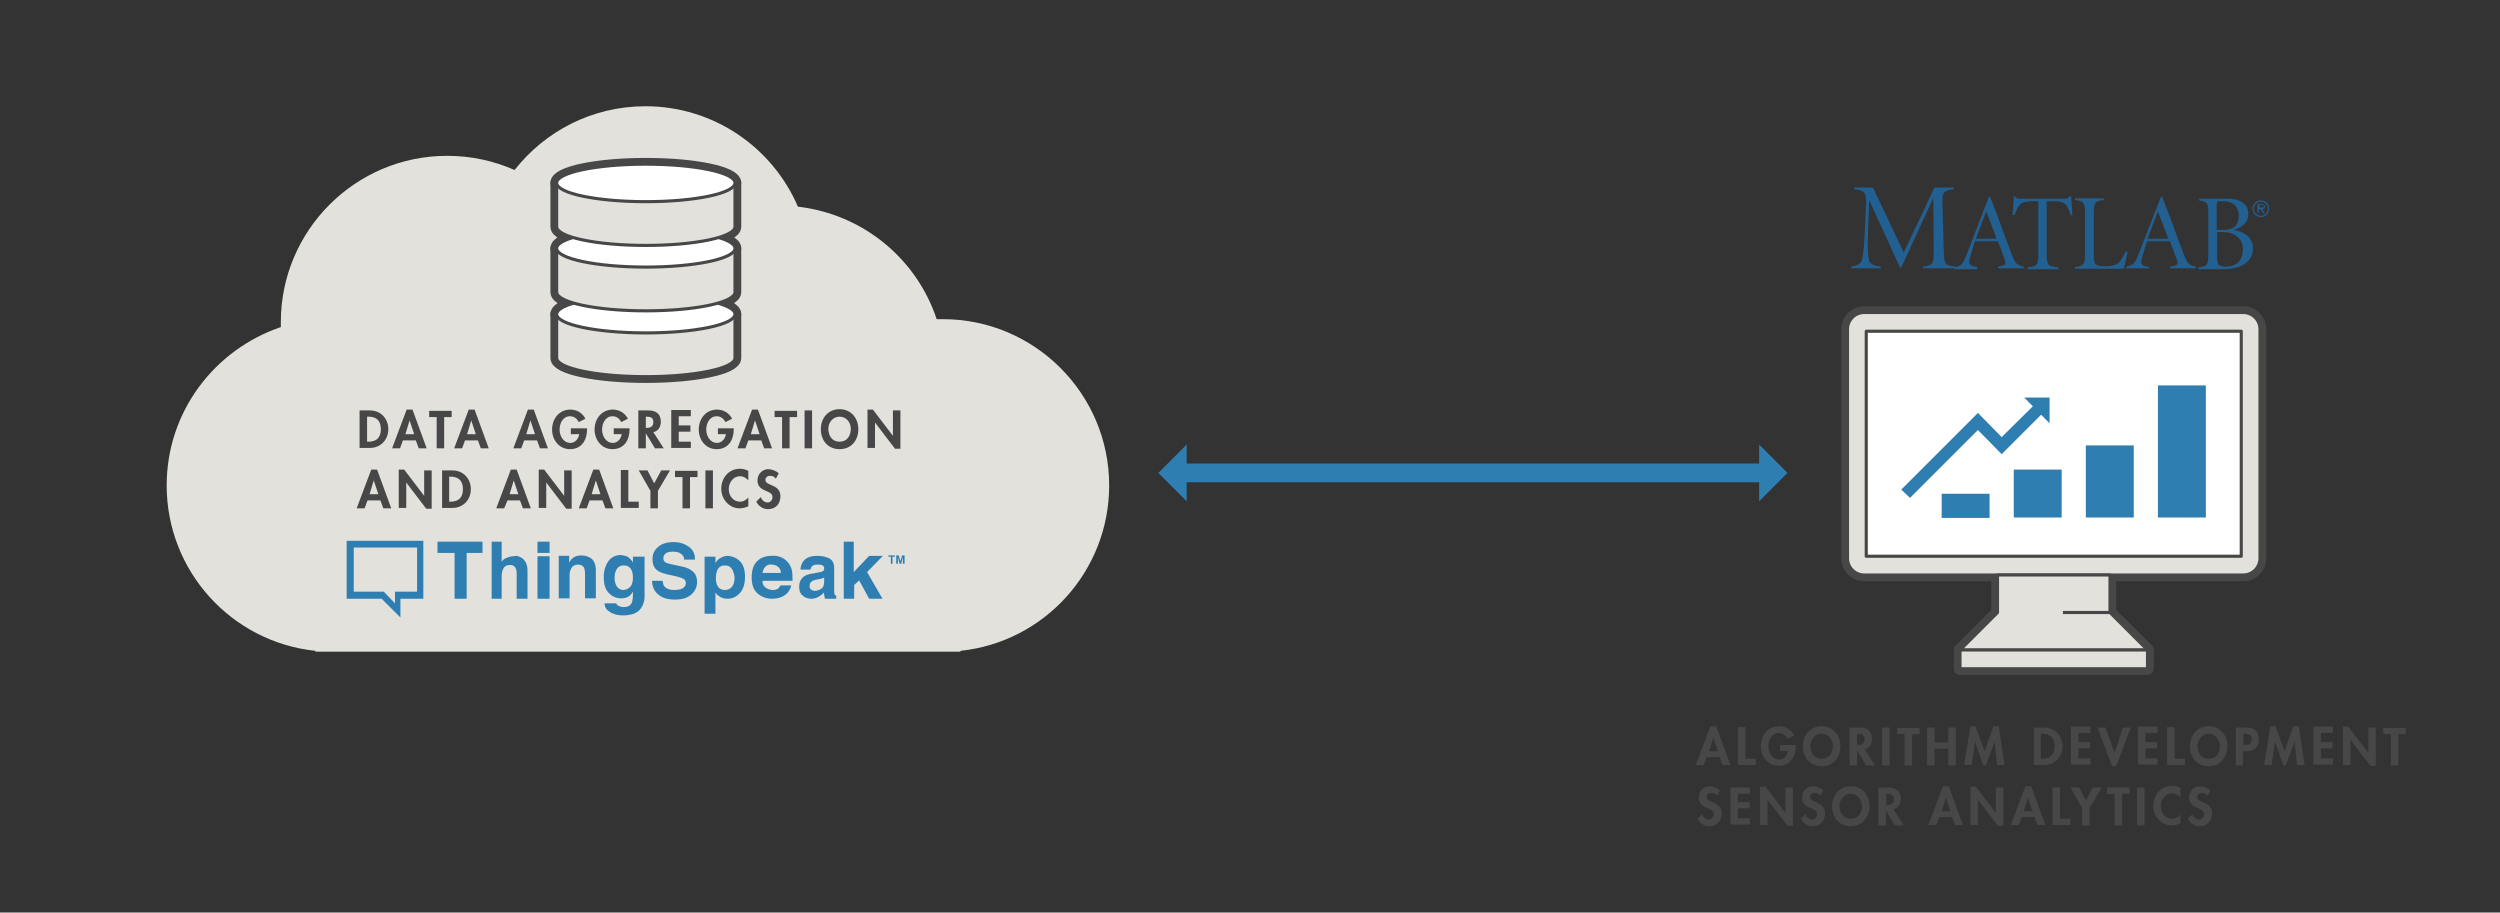 <?xml version="1.0" encoding="utf-8"?>
<!-- Generator: Adobe Illustrator 22.0.1, SVG Export Plug-In . SVG Version: 6.00 Build 0)  -->
<svg version="1.1" xmlns="http://www.w3.org/2000/svg" xmlns:xlink="http://www.w3.org/1999/xlink" x="0px" y="0px" width="600px"
	 height="219px" viewBox="0 0 600 219" style="enable-background:new 0 0 600 219;" xml:space="preserve">
<rect x="0" y="0" width="600" height="219" fill="#333333" stroke="none"/>
<style type="text/css">
	.st0{fill:none;stroke:#2F7EB2;stroke-width:4.5;stroke-linecap:round;stroke-linejoin:round;}
	.st1{fill:#2F7EB2;}
	.st2{fill:#E3E1DC;}
	.st3{fill:#474747;}
	.st4{fill:none;stroke:#474747;stroke-width:1.5;stroke-linejoin:round;}
	.st5{fill:none;stroke:#474747;stroke-width:1.5;stroke-miterlimit:10;}
	.st6{fill:#D78825;}
	.st7{fill:#2E7EB2;}
	.st8{fill:none;stroke:#474747;stroke-width:3;stroke-linejoin:round;stroke-miterlimit:10;}
	.st9{fill:#FFFFFF;stroke:#474747;stroke-width:3;stroke-linejoin:round;stroke-miterlimit:10;}
	.st10{fill:#E3E1DC;stroke:#474747;stroke-width:0.75;stroke-linejoin:round;stroke-miterlimit:10;}
	.st11{fill:#FFFFFF;stroke:#474747;stroke-width:0.75;stroke-linejoin:round;stroke-miterlimit:10;}
	.st12{fill:none;stroke:#474747;stroke-width:3;stroke-miterlimit:10;}
	.st13{fill:#236092;}
	.st14{fill:none;stroke:#474747;stroke-width:3;stroke-linecap:round;stroke-miterlimit:10;}
	.st15{fill:none;}
	.st16{fill:#FFFFFF;}
	.st17{fill:none;stroke:#E3E1DC;stroke-width:3;stroke-linecap:round;stroke-miterlimit:10;}
	.st18{fill:none;stroke:#0076A8;stroke-width:0.75;stroke-miterlimit:10;}
</style>
<g id="Layer_1">
	<g>
		<g>
			<line class="st0" x1="283.9" y1="113.5" x2="423.1" y2="113.5"/>
			<g>
				<polygon class="st1" points="284.8,106.7 284.8,120.3 278,113.5 				"/>
			</g>
			<g>
				<polygon class="st1" points="422.2,106.7 422.2,120.3 429,113.5 				"/>
			</g>
		</g>
	</g>
	<g>
		<path class="st3" d="M409.6,181.7l-0.7,1.9H407l3.5-9.3h1.4l3.4,9.3h-1.9l-0.7-1.9H409.6z M411.2,177L411.2,177l-1,3.3h2.1
			L411.2,177z"/>
		<path class="st3" d="M418.9,182.1h2.5v1.5h-4.3v-9.1h1.8V182.1z"/>
		<path class="st3" d="M431,178.8v0.2c0,2.6-1.3,4.8-4.1,4.8c-2.6,0-4.3-2.2-4.3-4.7c0-2.6,1.7-4.8,4.4-4.8c1.5,0,2.9,0.8,3.6,2.2
			l-1.6,0.8c-0.4-0.8-1.1-1.4-2.1-1.4c-1.7,0-2.5,1.7-2.5,3.2s0.9,3.2,2.6,3.2c1.1,0,2-1,2.1-2.1h-1.9v-1.4H431z"/>
		<path class="st3" d="M437.2,183.9c-2.8,0-4.5-2.1-4.5-4.8c0-2.7,1.8-4.8,4.5-4.8s4.5,2.1,4.5,4.8
			C441.7,181.8,440,183.9,437.2,183.9z M437.2,176.1c-1.7,0-2.7,1.5-2.7,2.9c0,1.4,0.7,3.1,2.7,3.1c2,0,2.7-1.7,2.7-3.1
			C439.9,177.6,438.9,176.1,437.2,176.1z"/>
		<path class="st3" d="M450,183.7h-2.1l-2.2-3.6h0v3.6h-1.8v-9.1h2.4c1.8,0,3,0.8,3,2.7c0,1.2-0.6,2.3-1.8,2.5L450,183.7z
			 M445.6,178.8h0.2c1,0,1.7-0.3,1.7-1.4c0-1.1-0.7-1.3-1.6-1.3h-0.2V178.8z"/>
		<path class="st3" d="M453.5,183.7h-1.8v-9.1h1.8V183.7z"/>
		<path class="st3" d="M458.9,183.7h-1.8v-7.5h-1.8v-1.5h5.4v1.5h-1.8V183.7z"/>
		<path class="st3" d="M467.6,178.2v-3.6h1.8v9.1h-1.8v-4h-3.3v4h-1.8v-9.1h1.8v3.6H467.6z"/>
		<path class="st3" d="M478.7,178L478.7,178l-2.1,5.7H476l-2-5.7h0l-0.8,5.6h-1.8l1.5-9.3h1.2l2.2,6l2.1-6h1.3l1.4,9.3h-1.8
			L478.7,178z"/>
		<path class="st3" d="M488.1,174.6h2.5c2.6,0,4.4,2,4.4,4.5c0,2.5-1.8,4.5-4.4,4.5h-2.5V174.6z M489.8,182.1h0.3c2.2,0,3-1.2,3-3
			c0-2-1-3-3-3h-0.3V182.1z"/>
		<path class="st3" d="M498.8,176.1v2h2.8v1.5h-2.8v2.4h2.9v1.5h-4.7v-9.1h4.7v1.5H498.8z"/>
		<path class="st3" d="M507.5,180.7L507.5,180.7l2-6.1h1.9l-3.5,9.3h-1l-3.5-9.3h1.9L507.5,180.7z"/>
		<path class="st3" d="M514.9,176.1v2h2.8v1.5h-2.8v2.4h2.9v1.5h-4.7v-9.1h4.7v1.5H514.9z"/>
		<path class="st3" d="M521.9,182.1h2.5v1.5h-4.3v-9.1h1.8V182.1z"/>
		<path class="st3" d="M530.1,183.9c-2.8,0-4.5-2.1-4.5-4.8c0-2.7,1.8-4.8,4.5-4.8s4.5,2.1,4.5,4.8
			C534.5,181.8,532.8,183.9,530.1,183.9z M530.1,176.1c-1.7,0-2.7,1.5-2.7,2.9c0,1.4,0.7,3.1,2.7,3.1c2,0,2.7-1.7,2.7-3.1
			C532.7,177.6,531.7,176.1,530.1,176.1z"/>
		<path class="st3" d="M538.4,183.7h-1.8v-9.1h2.4c1.9,0,3.1,0.8,3.1,2.8c0,1.9-1,2.9-2.9,2.9h-0.9V183.7z M538.4,178.8h0.4
			c1,0,1.6-0.2,1.6-1.4c0-1.2-0.7-1.3-1.7-1.3h-0.3V178.8z"/>
		<path class="st3" d="M550.7,178L550.7,178l-2.1,5.7H548l-2-5.7h0l-0.8,5.6h-1.8l1.5-9.3h1.2l2.2,6l2.1-6h1.3l1.4,9.3h-1.8
			L550.7,178z"/>
		<path class="st3" d="M557,176.1v2h2.8v1.5H557v2.4h2.9v1.5h-4.7v-9.1h4.7v1.5H557z"/>
		<path class="st3" d="M562.3,174.4h1.3l4.8,6.3h0v-6.1h1.8v9.2h-1.3l-4.8-6.3h0v6.1h-1.8V174.4z"/>
		<path class="st3" d="M575.6,183.7h-1.8v-7.5H572v-1.5h5.4v1.5h-1.8V183.7z"/>
		<path class="st3" d="M412.1,191c-0.3-0.5-0.8-0.7-1.4-0.7c-0.6,0-1.1,0.4-1.1,1c0,1.5,3.6,0.9,3.6,3.9c0,1.8-1.1,3.1-3,3.1
			c-1.2,0-2.2-0.7-2.8-1.8l1.1-1.1c0.2,0.7,0.9,1.3,1.6,1.3c0.7,0,1.2-0.6,1.2-1.3c0-0.9-0.9-1.2-1.6-1.5c-1.2-0.5-2-1.1-2-2.5
			c0-1.5,1.1-2.7,2.6-2.7c0.8,0,1.9,0.4,2.5,1L412.1,191z"/>
		<path class="st3" d="M417.1,190.5v2h2.8v1.5h-2.8v2.4h2.9v1.5h-4.7V189h4.7v1.5H417.1z"/>
		<path class="st3" d="M422.4,188.8h1.3l4.8,6.3h0V189h1.8v9.2h-1.3l-4.8-6.3h0v6.1h-1.8V188.8z"/>
		<path class="st3" d="M436.9,191c-0.3-0.5-0.8-0.7-1.4-0.7c-0.6,0-1.1,0.4-1.1,1c0,1.5,3.6,0.9,3.6,3.9c0,1.8-1.1,3.1-3,3.1
			c-1.2,0-2.2-0.7-2.8-1.8l1.1-1.1c0.2,0.7,0.9,1.3,1.6,1.3c0.7,0,1.2-0.6,1.2-1.3c0-0.9-0.9-1.2-1.6-1.5c-1.2-0.5-2-1.1-2-2.5
			c0-1.5,1.1-2.7,2.6-2.7c0.8,0,1.9,0.4,2.5,1L436.9,191z"/>
		<path class="st3" d="M444.2,198.3c-2.8,0-4.5-2.1-4.5-4.8c0-2.7,1.8-4.8,4.5-4.8s4.5,2.1,4.5,4.8
			C448.6,196.2,446.9,198.3,444.2,198.3z M444.2,190.5c-1.7,0-2.7,1.5-2.7,2.9c0,1.4,0.7,3.1,2.7,3.1c2,0,2.7-1.7,2.7-3.1
			C446.8,192,445.8,190.5,444.2,190.5z"/>
		<path class="st3" d="M456.9,198.1h-2.1l-2.2-3.6h0v3.6h-1.8V189h2.4c1.8,0,3,0.8,3,2.7c0,1.2-0.6,2.3-1.8,2.5L456.9,198.1z
			 M452.6,193.2h0.2c1,0,1.7-0.3,1.7-1.4c0-1.1-0.7-1.3-1.6-1.3h-0.2V193.2z"/>
		<path class="st3" d="M465.4,196.1l-0.7,1.9h-1.9l3.5-9.3h1.4l3.4,9.3h-1.9l-0.7-1.9H465.4z M467,191.4L467,191.4l-1,3.3h2.1
			L467,191.4z"/>
		<path class="st3" d="M472.9,188.8h1.3l4.8,6.3h0V189h1.8v9.2h-1.3l-4.8-6.3h0v6.1h-1.8V188.8z"/>
		<path class="st3" d="M485.2,196.1l-0.7,1.9h-1.9l3.5-9.3h1.4l3.4,9.3H489l-0.7-1.9H485.2z M486.7,191.4L486.7,191.4l-1,3.3h2.1
			L486.7,191.4z"/>
		<path class="st3" d="M494.4,196.5h2.5v1.5h-4.3V189h1.8V196.5z"/>
		<path class="st3" d="M496.9,189h2.1l1.6,3.1l1.7-3.1h2.1l-2.9,4.9v4.2h-1.8v-4.2L496.9,189z"/>
		<path class="st3" d="M509.3,198.1h-1.8v-7.5h-1.8V189h5.4v1.5h-1.8V198.1z"/>
		<path class="st3" d="M514.7,198.1h-1.8V189h1.8V198.1z"/>
		<path class="st3" d="M523.3,191.4c-0.5-0.6-1.2-1-2-1c-1.7,0-2.7,1.6-2.7,3.1c0,1.5,1,3,2.7,3c0.8,0,1.5-0.4,2-1v2.1
			c-0.7,0.3-1.3,0.5-2.1,0.5c-2.5,0-4.4-2.2-4.4-4.7c0-2.6,1.8-4.8,4.5-4.8c0.7,0,1.4,0.2,2,0.5V191.4z"/>
		<path class="st3" d="M529.8,191c-0.3-0.5-0.8-0.7-1.4-0.7c-0.6,0-1.1,0.4-1.1,1c0,1.5,3.6,0.9,3.6,3.9c0,1.8-1.1,3.1-3,3.1
			c-1.2,0-2.2-0.7-2.8-1.8l1.1-1.1c0.2,0.7,0.9,1.3,1.6,1.3c0.7,0,1.2-0.6,1.2-1.3c0-0.9-0.9-1.2-1.6-1.5c-1.2-0.5-2-1.1-2-2.5
			c0-1.5,1.1-2.7,2.6-2.7c0.8,0,1.9,0.4,2.5,1L529.8,191z"/>
	</g>
</g>
<g id="Layer_2">
</g>
<g id="Layer_3">
	<g>
		<path class="st2" d="M266.2,116.5c0-22-17.9-39.9-39.9-39.9c-0.5,0-1,0-1.5,0c-4.8-14.5-17.7-25.2-33.3-27
			c-6.1-14.2-20.2-24.1-36.6-24.1c-12.8,0-24.1,6-31.4,15.3c-5-2.2-10.4-3.4-16.2-3.4c-22,0-39.9,17.9-39.9,39.9c0,0.4,0,0.8,0,1.2
			C51.5,83.9,40,98.8,40,116.5c0,20.6,15.6,37.6,35.7,39.7v0.2h154.8l0-0.2C250.6,154.1,266.2,137.1,266.2,116.5z"/>
		<g>
			<path class="st3" d="M86.3,98.5h2.5c2.6,0,4.4,2,4.4,4.5c0,2.5-1.8,4.5-4.4,4.5h-2.5V98.5z M88.1,106h0.3c2.2,0,3-1.2,3-3
				c0-2-1-3-3-3h-0.3V106z"/>
			<path class="st3" d="M96.7,105.7l-0.7,1.9h-1.9l3.5-9.3H99l3.4,9.3h-1.9l-0.7-1.9H96.7z M98.3,100.9L98.3,100.9l-1,3.3h2.1
				L98.3,100.9z"/>
			<path class="st3" d="M106.6,107.6h-1.8v-7.5H103v-1.5h5.4v1.5h-1.8V107.6z"/>
			<path class="st3" d="M111.6,105.7l-0.7,1.9H109l3.5-9.3h1.4l3.4,9.3h-1.9l-0.7-1.9H111.6z M113.1,100.9L113.1,100.9l-1,3.3h2.1
				L113.1,100.9z"/>
			<path class="st3" d="M125.8,105.7l-0.7,1.9h-1.9l3.5-9.3h1.4l3.4,9.3h-1.9l-0.7-1.9H125.8z M127.3,100.9L127.3,100.9l-1,3.3h2.1
				L127.3,100.9z"/>
			<path class="st3" d="M140.9,102.8v0.2c0,2.6-1.3,4.8-4.1,4.8c-2.6,0-4.3-2.2-4.3-4.7c0-2.6,1.7-4.8,4.4-4.8
				c1.5,0,2.9,0.8,3.6,2.2l-1.6,0.8c-0.4-0.8-1.1-1.4-2.1-1.4c-1.7,0-2.5,1.7-2.5,3.2s0.9,3.2,2.6,3.2c1.1,0,2-1,2.1-2.1H137v-1.4
				H140.9z"/>
			<path class="st3" d="M151.1,102.8v0.2c0,2.6-1.3,4.8-4.1,4.8c-2.6,0-4.3-2.2-4.3-4.7c0-2.6,1.7-4.8,4.4-4.8
				c1.5,0,2.9,0.8,3.6,2.2l-1.6,0.8c-0.4-0.8-1.1-1.4-2.1-1.4c-1.7,0-2.5,1.7-2.5,3.2s0.9,3.2,2.6,3.2c1.1,0,2-1,2.1-2.1h-1.9v-1.4
				H151.1z"/>
			<path class="st3" d="M159.3,107.6h-2.1l-2.2-3.6h0v3.6h-1.8v-9.1h2.4c1.8,0,3,0.8,3,2.7c0,1.2-0.6,2.3-1.8,2.5L159.3,107.6z
				 M154.9,102.7h0.2c1,0,1.7-0.3,1.7-1.4c0-1.1-0.7-1.3-1.6-1.3h-0.2V102.7z"/>
			<path class="st3" d="M162.9,100.1v2h2.8v1.5h-2.8v2.4h2.9v1.5h-4.7v-9.1h4.7v1.5H162.9z"/>
			<path class="st3" d="M176.1,102.8v0.2c0,2.6-1.3,4.8-4.1,4.8c-2.6,0-4.3-2.2-4.3-4.7c0-2.6,1.7-4.8,4.4-4.8
				c1.5,0,2.9,0.8,3.6,2.2l-1.6,0.8c-0.4-0.8-1.1-1.4-2.1-1.4c-1.7,0-2.5,1.7-2.5,3.2s0.9,3.2,2.6,3.2c1.1,0,2-1,2.1-2.1h-1.9v-1.4
				H176.1z"/>
			<path class="st3" d="M179.6,105.7l-0.7,1.9H177l3.5-9.3h1.4l3.4,9.3h-1.9l-0.7-1.9H179.6z M181.2,100.9L181.2,100.9l-1,3.3h2.1
				L181.2,100.9z"/>
			<path class="st3" d="M189.5,107.6h-1.8v-7.5h-1.8v-1.5h5.4v1.5h-1.8V107.6z"/>
			<path class="st3" d="M194.9,107.6h-1.8v-9.1h1.8V107.6z"/>
			<path class="st3" d="M201.5,107.8c-2.8,0-4.5-2.1-4.5-4.8c0-2.7,1.8-4.8,4.5-4.8s4.5,2.1,4.5,4.8
				C206,105.7,204.3,107.8,201.5,107.8z M201.5,100c-1.7,0-2.7,1.5-2.7,2.9c0,1.4,0.7,3.1,2.7,3.1c2,0,2.7-1.7,2.7-3.1
				C204.2,101.5,203.2,100,201.5,100z"/>
			<path class="st3" d="M208.2,98.3h1.3l4.8,6.3h0v-6.1h1.8v9.2h-1.3l-4.8-6.3h0v6.1h-1.8V98.3z"/>
			<path class="st3" d="M88.2,120.1l-0.7,1.9h-1.9l3.5-9.3h1.4l3.4,9.3H92l-0.7-1.9H88.2z M89.7,115.3L89.7,115.3l-1,3.3h2.1
				L89.7,115.3z"/>
			<path class="st3" d="M95.7,112.7H97l4.8,6.3h0v-6.1h1.8v9.2h-1.3l-4.8-6.3h0v6.1h-1.8V112.7z"/>
			<path class="st3" d="M106.1,112.9h2.5c2.6,0,4.4,2,4.4,4.5c0,2.5-1.8,4.5-4.4,4.5h-2.5V112.9z M107.8,120.4h0.3c2.2,0,3-1.2,3-3
				c0-2-1-3-3-3h-0.3V120.4z"/>
			<path class="st3" d="M121.8,120.1L121,122h-1.9l3.5-9.3h1.4l3.4,9.3h-1.9l-0.7-1.9H121.8z M123.3,115.3L123.3,115.3l-1,3.3h2.1
				L123.3,115.3z"/>
			<path class="st3" d="M129.3,112.7h1.3l4.8,6.3h0v-6.1h1.8v9.2h-1.3l-4.8-6.3h0v6.1h-1.8V112.7z"/>
			<path class="st3" d="M141.5,120.1l-0.7,1.9h-1.9l3.5-9.3h1.4l3.4,9.3h-1.9l-0.7-1.9H141.5z M143,115.3L143,115.3l-1,3.3h2.1
				L143,115.3z"/>
			<path class="st3" d="M150.8,120.4h2.5v1.5H149v-9.1h1.8V120.4z"/>
			<path class="st3" d="M153.3,112.9h2.1l1.6,3.1l1.7-3.1h2.1l-2.9,4.9v4.2h-1.8v-4.2L153.3,112.9z"/>
			<path class="st3" d="M165.6,122h-1.8v-7.5H162v-1.5h5.4v1.5h-1.8V122z"/>
			<path class="st3" d="M171.1,122h-1.8v-9.1h1.8V122z"/>
			<path class="st3" d="M179.6,115.3c-0.5-0.6-1.2-1-2-1c-1.7,0-2.7,1.6-2.7,3.1c0,1.5,1,3,2.7,3c0.8,0,1.5-0.4,2-1v2.1
				c-0.7,0.3-1.3,0.5-2.1,0.5c-2.5,0-4.4-2.2-4.4-4.7c0-2.6,1.8-4.8,4.5-4.8c0.7,0,1.4,0.2,2,0.5V115.3z"/>
			<path class="st3" d="M186.2,114.9c-0.3-0.5-0.8-0.7-1.4-0.7c-0.6,0-1.1,0.4-1.1,1c0,1.5,3.6,0.9,3.6,3.9c0,1.8-1.1,3.1-3,3.1
				c-1.2,0-2.2-0.7-2.8-1.8l1.1-1.1c0.2,0.7,0.9,1.3,1.6,1.3c0.7,0,1.2-0.6,1.2-1.3c0-0.9-0.9-1.2-1.6-1.5c-1.2-0.5-2-1.1-2-2.5
				c0-1.5,1.1-2.7,2.6-2.7c0.8,0,1.9,0.4,2.5,1L186.2,114.9z"/>
		</g>
		<g>
			<path class="st7" d="M115.8,130v2.7H112v11h-2.9v-11H105V130H115.8z"/>
			<path class="st7" d="M124.8,133.7c0.5,0.2,0.9,0.5,1.2,1c0.3,0.4,0.4,0.8,0.5,1.2c0.1,0.4,0.1,1,0.1,1.9v5.9H124v-6.1
				c0-0.5-0.1-1-0.3-1.3c-0.2-0.5-0.7-0.7-1.3-0.7c-0.7,0-1.2,0.2-1.5,0.7c-0.3,0.5-0.5,1.1-0.5,2v5.4H118V130h2.4v4.8
				c0.4-0.6,0.9-0.8,1.4-1c0.5-0.2,1-0.3,1.5-0.3C123.8,133.3,124.4,133.4,124.8,133.7z"/>
			<path class="st7" d="M131.8,132.7H129V130h2.9V132.7z M129,133.5h2.9v10.2H129V133.5z"/>
			<path class="st7" d="M142,134.1c0.6,0.5,1,1.5,1,2.7v6.8h-2.6v-6.1c0-0.5-0.1-0.9-0.2-1.2c-0.3-0.5-0.7-0.8-1.4-0.8
				c-0.9,0-1.5,0.4-1.8,1.1c-0.2,0.4-0.3,0.9-0.3,1.5v5.5h-2.6v-10.2h2.5v1.6c0.3-0.5,0.6-0.9,0.9-1.1c0.5-0.4,1.2-0.6,2-0.6
				C140.5,133.3,141.3,133.6,142,134.1z"/>
			<path class="st7" d="M150.4,133.5c0.6,0.3,1.1,0.8,1.5,1.5v-1.4h2.8v9.5c0,1.3-0.4,2.3-0.9,2.9c-0.7,1.1-2.2,1.7-4.3,1.7
				c-1.3,0-2.3-0.3-3.1-0.8c-0.8-0.5-1.3-1.1-1.3-2.1h2.8c0.1,0.3,0.2,0.4,0.4,0.5c0.3,0.2,0.8,0.4,1.4,0.4c0.9,0,1.6-0.3,1.9-1
				c0.2-0.4,0.3-1.1,0.3-2.1v-0.6c-0.3,0.4-0.5,0.8-0.8,1c-0.5,0.4-1.2,0.6-2,0.6c-1.3,0-2.3-0.5-3.1-1.4c-0.8-0.9-1.1-2.1-1.1-3.7
				c0-1.5,0.4-2.8,1.1-3.8c0.7-1,1.8-1.5,3.1-1.5C149.6,133.3,150,133.4,150.4,133.5z M151.3,140.8c0.4-0.5,0.6-1.2,0.6-2.2
				c0-1-0.2-1.7-0.6-2.2s-0.9-0.7-1.6-0.7c-0.9,0-1.5,0.4-1.9,1.3c-0.2,0.5-0.3,1-0.3,1.7c0,0.6,0.1,1.1,0.3,1.6
				c0.4,0.9,1,1.3,1.9,1.3C150.4,141.5,150.9,141.2,151.3,140.8z"/>
			<path class="st7" d="M159,139.3c0.1,0.6,0.2,1.2,0.5,1.5c0.5,0.5,1.2,0.8,2.3,0.8c0.7,0,1.2-0.1,1.6-0.2c0.8-0.3,1.2-0.8,1.2-1.5
				c0-0.4-0.2-0.8-0.6-1c-0.4-0.2-1-0.4-1.8-0.6l-1.4-0.3c-1.4-0.3-2.3-0.6-2.9-1c-0.9-0.6-1.3-1.5-1.3-2.8c0-1.2,0.4-2.1,1.3-2.9
				c0.9-0.8,2.1-1.2,3.8-1.2c1.4,0,2.6,0.4,3.6,1.1c1,0.7,1.5,1.7,1.5,3.1h-2.6c0-0.8-0.4-1.2-1.1-1.6c-0.4-0.2-1-0.3-1.6-0.3
				c-0.7,0-1.3,0.1-1.7,0.4c-0.4,0.3-0.6,0.7-0.6,1.2c0,0.5,0.2,0.8,0.6,1c0.3,0.2,0.8,0.3,1.7,0.5l2.3,0.5c1,0.2,1.8,0.6,2.3,1
				c0.8,0.6,1.2,1.5,1.2,2.7c0,1.2-0.5,2.2-1.4,3c-0.9,0.8-2.2,1.2-3.9,1.2c-1.7,0-3.1-0.4-4-1.2c-1-0.8-1.5-2-1.5-3.3H159z"/>
			<path class="st7" d="M177.6,134.7c0.8,0.8,1.2,2.1,1.2,3.7c0,1.7-0.4,3-1.2,3.9c-0.8,0.9-1.8,1.4-3,1.4c-0.8,0-1.4-0.2-2-0.6
				c-0.3-0.2-0.7-0.5-0.9-0.9v5.1h-2.6v-13.7h2.6v1.5c0.3-0.4,0.6-0.8,0.9-1c0.6-0.4,1.3-0.7,2.1-0.7
				C175.8,133.5,176.8,133.9,177.6,134.7z M175.7,136.6c-0.4-0.6-0.9-0.9-1.7-0.9c-0.9,0-1.6,0.4-1.9,1.3c-0.2,0.5-0.3,1.1-0.3,1.8
				c0,1.1,0.3,1.9,0.9,2.4c0.4,0.3,0.8,0.4,1.3,0.4c0.7,0,1.3-0.3,1.7-0.8c0.4-0.5,0.6-1.3,0.6-2.2
				C176.2,137.8,176,137.1,175.7,136.6z"/>
			<path class="st7" d="M187.6,133.8c0.7,0.3,1.2,0.8,1.7,1.4c0.4,0.6,0.7,1.2,0.8,2c0.1,0.4,0.1,1.4,0.1,2.2H183c0,1,0.4,1.4,1,1.8
				c0.4,0.2,0.9,0.4,1.4,0.4c0.6,0,1.1-0.1,1.4-0.4c0.2-0.2,0.4-0.4,0.5-0.7h2.6c-0.1,0.6-0.4,1.2-0.9,1.8c-0.9,0.9-2.1,1.4-3.7,1.4
				c-1.3,0-2.4-0.4-3.4-1.2c-1-0.8-1.5-2.1-1.5-3.9c0-1.7,0.4-3,1.3-3.9c0.9-0.9,2.1-1.3,3.5-1.3
				C186.1,133.3,186.9,133.5,187.6,133.8z M183.7,136c-0.4,0.4-0.6,0.9-0.7,1.5h4.4c0-0.7-0.3-1.2-0.7-1.5c-0.4-0.3-0.9-0.5-1.5-0.5
				C184.6,135.4,184.1,135.6,183.7,136z"/>
			<path class="st7" d="M196.3,137.4c0.5-0.1,0.8-0.1,1-0.2c0.4-0.2,0.5-0.4,0.5-0.7c0-0.4-0.1-0.7-0.4-0.8
				c-0.3-0.2-0.7-0.2-1.2-0.2c-0.6,0-1,0.1-1.3,0.4c-0.2,0.2-0.3,0.4-0.4,0.8h-2.4c0.1-0.9,0.3-1.5,0.7-2c0.7-0.9,1.8-1.3,3.4-1.3
				c1,0,2,0.2,2.8,0.6c0.8,0.4,1.2,1.2,1.2,2.4v4.5c0,0.3,0,0.7,0,1.1c0,0.3,0.1,0.6,0.1,0.7c0.1,0.1,0.2,0.2,0.4,0.3v0.7h-2.7
				c-0.1-0.2-0.1-0.7-0.2-0.9c0-0.2-0.1-0.4-0.1-0.6c-0.3,0.4-0.7,0.7-1.2,1c-0.5,0.3-1.1,0.5-1.8,0.5c-0.9,0-1.6-0.3-2.1-0.8
				c-0.6-0.5-0.8-1.2-0.8-2.1c0-1.2,0.5-2.1,1.4-2.6c0.5-0.3,1.2-0.5,2.2-0.6L196.3,137.4z M197.8,138.6c-0.2,0.1-0.3,0.2-0.5,0.2
				c-0.2,0.1-0.4,0.1-0.7,0.2l-0.6,0.1c-0.5,0.1-0.9,0.2-1.1,0.4c-0.4,0.2-0.6,0.6-0.6,1.1c0,0.4,0.1,0.8,0.4,0.9
				c0.2,0.2,0.5,0.3,0.9,0.3c0.5,0,1-0.2,1.5-0.5c0.5-0.3,0.7-0.9,0.7-1.8V138.6z"/>
			<path class="st7" d="M202.4,130h2.5v7.3l3.7-3.9h3.3l-3.8,3.9l3.7,6.4h-3.2l-2.4-4.4l-1.2,1.1v3.3h-2.5V130z"/>
			<path class="st7" d="M101.7,143.7h-5.6v4.5l-4.5-4.5h-8.4v-13.9h18.4V143.7z M100.1,131.4H84.9V142h7.2l2.7,2.8V142h5.3V131.4z"
				/>
			<g>
				<path class="st7" d="M213.8,135.3v-1.7h-0.6v-0.3h1.6v0.3h-0.6v1.7H213.8z"/>
				<path class="st7" d="M215.1,135.3v-2h0.6l0.4,1.4l0.4-1.4h0.6v2h-0.4v-1.6l-0.4,1.6h-0.4l-0.4-1.6v1.6H215.1z"/>
			</g>
		</g>
		<g>
			<g>
				<g>
					<path class="st8" d="M176.4,85.9c0,2.5-9.6,4.5-21.4,4.5s-21.4-2-21.4-4.5V75.4h42.8V85.9z"/>
				</g>
			</g>
			<g>
				<g>
					<ellipse class="st9" cx="155" cy="75.4" rx="21.4" ry="4.5"/>
				</g>
			</g>
			<g>
				<g>
					<path class="st8" d="M176.4,70.1c0,2.5-9.6,4.5-21.4,4.5s-21.4-2-21.4-4.5V59.6h42.8V70.1z"/>
				</g>
			</g>
			<g>
				<g>
					<ellipse class="st9" cx="155" cy="59.6" rx="21.4" ry="4.5"/>
				</g>
			</g>
			<g>
				<g>
					<path class="st8" d="M176.4,54.4c0,2.5-9.6,4.5-21.4,4.5s-21.4-2-21.4-4.5V43.9h42.8V54.4z"/>
				</g>
			</g>
			<g>
				<g>
					<ellipse class="st9" cx="155" cy="43.9" rx="21.4" ry="4.5"/>
				</g>
			</g>
			<g>
				<g>
					<path class="st10" d="M176.4,85.9c0,2.5-9.6,4.5-21.4,4.5s-21.4-2-21.4-4.5V75.4h42.8V85.9z"/>
				</g>
			</g>
			<g>
				<g>
					<ellipse class="st11" cx="155" cy="75.4" rx="21.4" ry="4.5"/>
				</g>
			</g>
			<g>
				<g>
					<path class="st10" d="M176.4,70.1c0,2.5-9.6,4.5-21.4,4.5s-21.4-2-21.4-4.5V59.6h42.8V70.1z"/>
				</g>
			</g>
			<g>
				<g>
					<ellipse class="st11" cx="155" cy="59.6" rx="21.4" ry="4.5"/>
				</g>
			</g>
			<g>
				<g>
					<path class="st10" d="M176.4,54.4c0,2.5-9.6,4.5-21.4,4.5s-21.4-2-21.4-4.5V43.9h42.8V54.4z"/>
				</g>
			</g>
			<g>
				<g>
					<ellipse class="st11" cx="155" cy="43.9" rx="21.4" ry="4.5"/>
				</g>
			</g>
		</g>
	</g>
	<g>
		<path class="st12" d="M538.4,138h-91c-2.2,0-4-1.8-4-4V79c0-2.2,1.8-4,4-4h91c2.2,0,4,1.8,4,4v55C542.4,136.2,540.6,138,538.4,138
			z"/>
		<polygon class="st8" points="506.4,147 506.4,138 479.4,138 479.4,147 470.4,156 515.4,156 		"/>
		<rect x="470.4" y="156" class="st8" width="45" height="4.5"/>
		<path class="st10" d="M538.4,138h-91c-2.2,0-4-1.8-4-4V79c0-2.2,1.8-4,4-4h91c2.2,0,4,1.8,4,4v55C542.4,136.2,540.6,138,538.4,138
			z"/>
		<polygon class="st10" points="506.4,147 506.4,138 479.4,138 479.4,147 470.4,156 515.4,156 		"/>
		<rect x="470.4" y="156" class="st10" width="45" height="4.5"/>
		<line class="st10" x1="495.1" y1="147" x2="506.4" y2="147"/>
		<rect x="447.9" y="79.5" class="st11" width="90" height="54"/>
	</g>
	<g>
		<g>
			<g>
				<polygon class="st1" points="458.4,119.5 456.3,117.5 474.7,99.1 480.4,104.9 488.3,97.1 490.3,99.1 480.4,109 474.7,103.2 				
					"/>
			</g>
			<g>
				<g>
					<polygon class="st1" points="485.8,95.4 491.9,101.6 491.9,95.4 					"/>
				</g>
			</g>
		</g>
		<rect x="466" y="118.5" class="st1" width="11.5" height="5.8"/>
		<rect x="483.3" y="112.7" class="st1" width="11.5" height="11.5"/>
		<rect x="500.6" y="106.9" class="st1" width="11.5" height="17.3"/>
		<rect x="517.9" y="92.5" class="st1" width="11.5" height="31.7"/>
	</g>
	<g>
		<g>
			<g>
				<path class="st13" d="M449.5,45l7.4,15.6l7.4-15.6h4.6v0.4c-2.6,0.4-2.8,0.6-2.7,3.9l0.3,10.8c0.1,3.3,0.2,3.6,2.8,3.9v0.4h-7.8
					v-0.4c2.5-0.4,2.6-0.6,2.6-3.9l-0.1-12.4h-0.1l-7.6,16.5h-0.3l-7.3-16h-0.1l-0.3,8.3c-0.1,3.1,0,4.8,0.2,5.7
					c0.2,1.1,0.9,1.5,2.9,1.8v0.4h-7.1v-0.4c1.7-0.3,2.3-0.7,2.6-1.8c0.2-0.9,0.5-2.7,0.6-5.7l0.3-6.3c0.2-4,0-4.5-2.8-4.8V45H449.5
					z"/>
				<path class="st13" d="M476.7,50.7L476.7,50.7l2.5,6.6h-5L476.7,50.7z M474.5,64.5v-0.4L474,64c-1.4-0.3-1.6-0.6-1.2-2.2
					c0.3-1,0.9-3.1,1.2-3.9h5.5c0.8,2,1.5,4,1.7,4.6c0.2,0.8,0.2,1.1-0.8,1.3l-0.9,0.2v0.4h6.2v-0.4c-1.6-0.4-1.9-0.6-2.8-2.7
					c-1-2.6-2.2-5.9-3.4-9.2l-1.9-4.9l-0.3,0.1L472,61.1c-1,2.5-1.3,2.7-3,3.1v0.4H474.5z"/>
				<path class="st13" d="M495.5,47.7c0.7,0,0.9-0.2,1.3-0.6h0.3c0,1.1,0.2,3,0.3,4.5l-0.4,0.1c-0.4-1.2-0.7-2-1.1-2.5
					c-0.4-0.5-1.2-0.9-2.8-0.9h-1.9v12.5c0,2.8,0.2,3.1,2.8,3.4v0.4h-7.4v-0.4c2.4-0.3,2.6-0.6,2.6-3.4V48.3h-1.3
					c-2.3,0-2.9,0.5-3.3,1c-0.3,0.4-0.7,1.2-1.1,2.3H483c0.1-1.6,0.3-3.2,0.3-4.5h0.3c0.4,0.6,0.7,0.6,1.4,0.6H495.5z"/>
				<path class="st13" d="M502.5,61.1c0,1.5,0.1,2.1,0.6,2.4c0.5,0.4,1.4,0.4,2.6,0.4c1.2,0,2.4-0.4,3-1c0.4-0.5,0.9-1.4,1.5-2.6
					l0.4,0.1c-0.1,0.7-0.7,3.4-0.9,4.1H498v-0.4c2.2-0.3,2.4-0.6,2.4-3.4v-9.3c0-2.8-0.2-3.1-2.4-3.4v-0.4h6.9v0.4
					c-2.2,0.3-2.4,0.6-2.4,3.4V61.1z"/>
				<path class="st13" d="M517.9,50.7L517.9,50.7l2.5,6.6h-5L517.9,50.7z M515.8,64.5v-0.4l-0.5-0.1c-1.4-0.3-1.6-0.6-1.2-2.2
					c0.3-1,0.9-3.1,1.2-3.9h5.5c0.7,2,1.5,4,1.7,4.6c0.2,0.8,0.2,1.1-0.8,1.3l-0.9,0.2v0.4h6.2v-0.4c-1.6-0.4-1.9-0.6-2.8-2.7
					c-1-2.6-2.2-5.9-3.4-9.2l-1.9-4.9l-0.3,0.1l-5.3,13.6c-1,2.5-1.3,2.7-3,3.1v0.4H515.8z"/>
				<path class="st13" d="M532,49.1c0-0.5,0.1-0.6,0.2-0.7c0.2-0.1,0.6-0.1,1.4-0.1c3,0,3.7,2,3.7,3.5c0,2.2-1.2,3.4-3.7,3.4H532
					V49.1z M527.8,47.7v0.4c2,0.3,2.2,0.6,2.2,3.4v9.3c0,2.8-0.2,3.1-2.4,3.4v0.4h5.8c2,0,3.6-0.3,4.9-1c1.5-0.9,2.4-2.1,2.4-4
					c0-2.6-2.1-4-4.5-4.4v-0.1c1.3-0.3,3.4-1.4,3.4-3.7c0-1.3-0.5-2.2-1.4-2.8c-0.9-0.6-2-0.9-3.8-0.9H527.8z M533.5,55.7
					c2.7,0,4.8,1.4,4.8,4.2c0,2.8-1.8,4.1-4,4.1c-1.9,0-2.2-0.5-2.2-2.5v-5.8H533.5z"/>
			</g>
		</g>
		<g>
			<path class="st13" d="M540.6,50.1c0-1.1,0.9-2,2-2c1.1,0,2,0.9,2,2c0,1.1-0.9,2-2,2C541.5,52.1,540.6,51.2,540.6,50.1z
				 M544.3,50.1c0-0.9-0.8-1.7-1.7-1.7c-0.9,0-1.7,0.8-1.7,1.7c0,0.9,0.8,1.7,1.7,1.7C543.6,51.8,544.3,51,544.3,50.1z M543.6,51.2
				h-0.4l-0.7-1h-0.4v1h-0.3V49h1c0.4,0,0.8,0.1,0.8,0.6c0,0.4-0.3,0.6-0.7,0.6L543.6,51.2z M542.6,49.8c0.3,0,0.8,0.1,0.8-0.3
				c0-0.2-0.3-0.3-0.5-0.3h-0.6v0.6H542.6z"/>
		</g>
	</g>
</g>
</svg>
